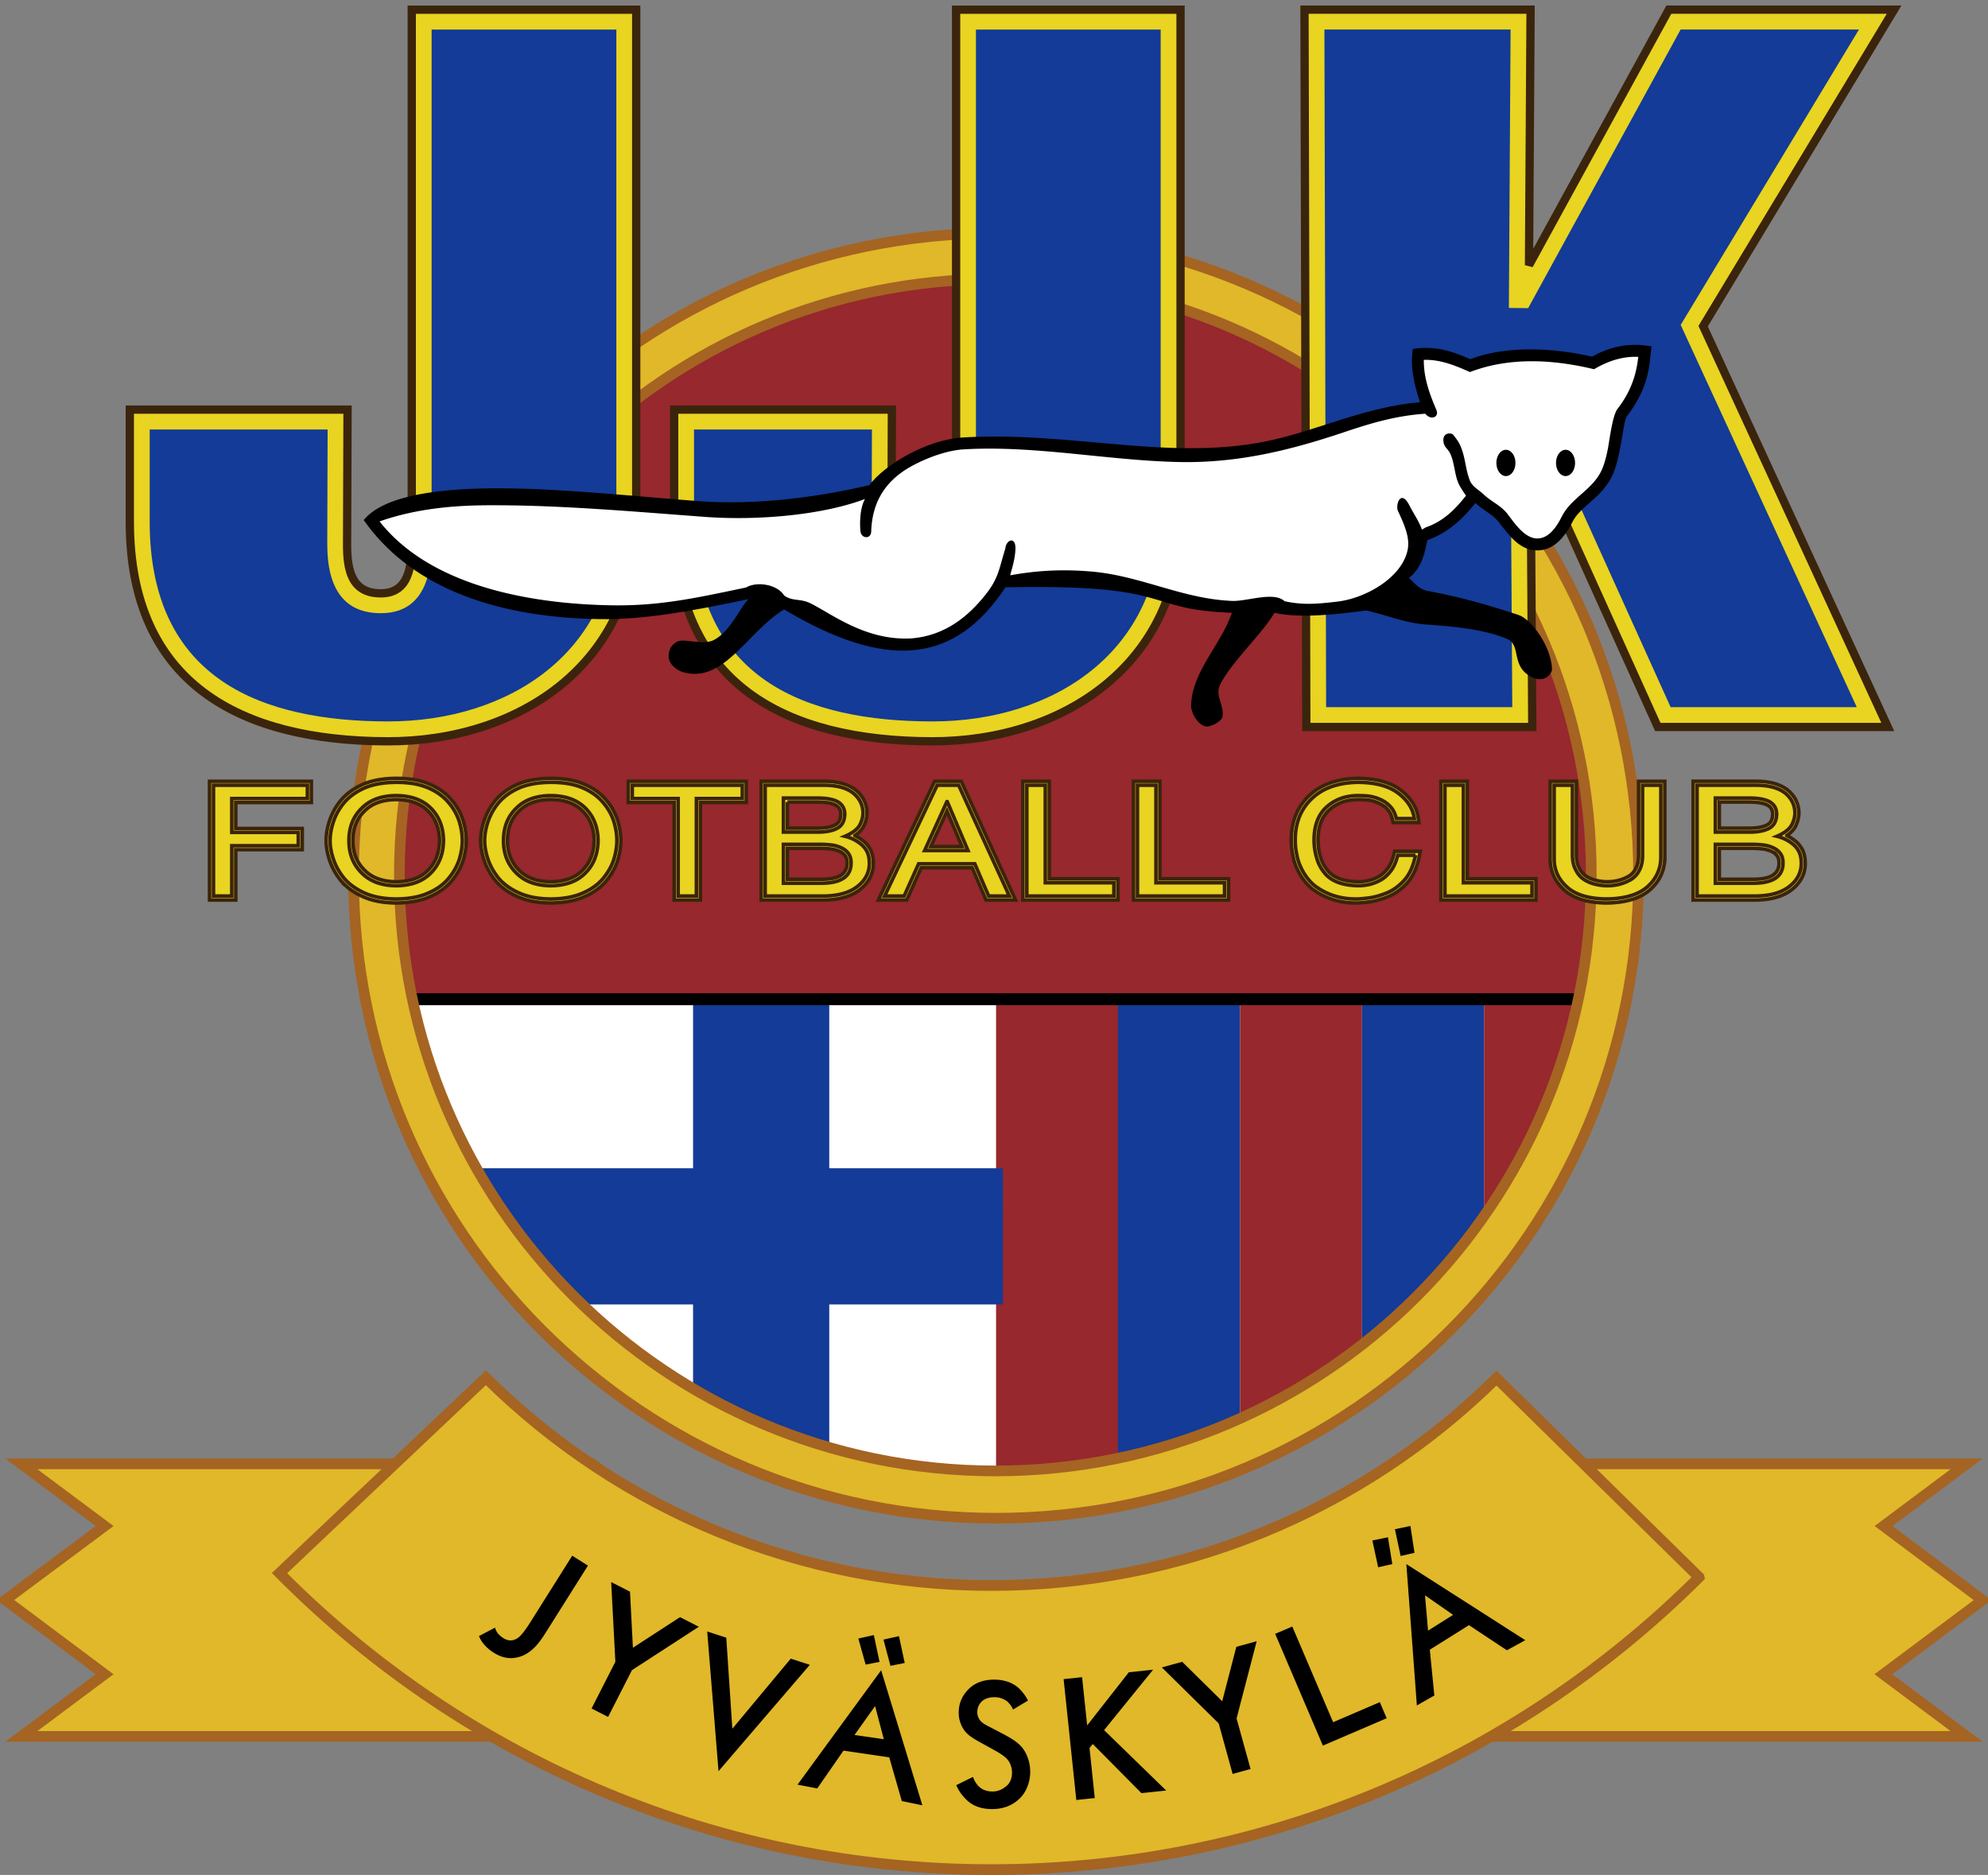 <svg xmlns="http://www.w3.org/2000/svg" xml:space="preserve" overflow="visible" viewBox="0.42 -0.67 240 226.36"><rect x="0.42" y="-0.67" width="240" height="226.36" fill="#808080" stroke="none"/><path fill="#FFF" d="M196.59 105.796c0 42.072-34.107 76.178-76.178 76.178s-76.178-34.106-76.178-76.178S78.34 29.62 120.412 29.62s76.177 34.106 76.177 76.177"/><path fill="#e0b829" fill-rule="evenodd" stroke="#a56422" stroke-width="1.289" d="m2.99 176.06 10.06 7.507-11.988 8.929 11.984 8.965-10.056 7.504h234.85l-10.053-7.505 11.983-8.95-11.96-8.944 10.036-7.506h-68.242c-11.77 9.649-32.983 15.602-49.27 15.602-16.286 0-33.804-4.927-48.447-15.602H2.995z" clip-rule="evenodd"/><path fill="#97282d" fill-rule="evenodd" d="M120.67 119.4h14.728v57.481q-7.365 2.46-14.728 1.642z" clip-rule="evenodd"/><path fill="#e0b829" fill-rule="evenodd" stroke="#a56422" stroke-width="1.289" d="m205.542 189.744-24.46-24.036c-16.277 16.072-38.054 25.039-60.982 25.039-22.946 0-44.74-8.982-61.02-25.077l-24.919 23.58c22.787 22.959 53.533 35.796 85.941 35.796 32.161 0 62.694-12.644 85.441-35.298z" clip-rule="evenodd"/><path fill="#133b97" fill-rule="evenodd" d="M135.39 119.4h14.728v52.964c-4.91 2.634-9.819 3.524-14.728 4.517z" clip-rule="evenodd"/><path fill="#97282d" fill-rule="evenodd" d="M150.12 119.4h14.728v44.548q-7.365 5.748-14.728 8.212z" clip-rule="evenodd"/><path fill="#133b97" fill-rule="evenodd" d="M164.85 119.4h14.727v29.767q-6.954 9.031-14.727 14.781z" clip-rule="evenodd"/><path fill="#97282d" fill-rule="evenodd" d="M179.58 119.4h12.88c-1.899 11.256-6.602 21.11-12.88 30.177z" clip-rule="evenodd"/><path fill="#133b97" fill-rule="evenodd" d="M121.494 156.813h-20.962v20.14l-16.443-7.62v-12.52H69.176L57.68 140.37H84.09v-21.787h16.443v21.787h20.962z" clip-rule="evenodd"/><path fill="#97282d" fill-rule="evenodd" d="M120.58 32.3c40.125 0 72.666 32.541 72.666 72.666 0 5.144-.54 10.162-1.556 15.003H49.47a73 73 0 0 1-1.556-15.003c0-40.125 32.541-72.666 72.666-72.666" clip-rule="evenodd"/><path fill-rule="evenodd" d="M48.345 119.248h144.932v1.439H48.345z" clip-rule="evenodd"/><path fill="#e0b829" fill-rule="evenodd" stroke="#a56422" stroke-width="1.289" d="M120.67 27.482c42.834 0 77.57 34.737 77.57 77.571 0 42.835-34.737 77.572-77.57 77.572-42.835 0-77.572-34.737-77.572-77.572s34.737-77.571 77.572-77.571zm-.088 5.538c39.728 0 71.946 32.218 71.946 71.946 0 39.729-32.218 71.947-71.946 71.947-39.729 0-71.947-32.218-71.947-71.947S80.854 33.02 120.582 33.02z" clip-rule="evenodd"/><path fill="#e8d421" fill-rule="evenodd" stroke="#3b240c" d="M142.94 62.186c0 17.155-14.007 26.69-30.091 26.642-17.661-.053-31.042-6.924-31.042-26.518V48.785h26.285l-.054 16.205c-.01 3.093.49 5.99 4.097 5.973 3.37-.016 3.709-3.275 3.709-6.006V.5h27.097z" clip-rule="evenodd"/><path fill="#133b97" d="M140.54 62.186c0 15.662-12.767 24.288-27.685 24.243-14.919-.045-28.651-4.928-28.651-24.12V51.182h21.48l-.045 13.799c-.019 5.535 2.142 8.398 6.506 8.38 4.364-.02 6.095-3.351 6.095-8.405V2.898h22.301v59.29z"/><path fill="#e8d421" fill-rule="evenodd" stroke="#3b240c" d="M77.226 62.186c0 17.155-14.007 26.69-30.091 26.642-17.662-.053-31.043-6.924-31.043-26.518V48.785h26.285l-.054 16.205c-.01 3.093.49 5.99 4.097 5.973 3.37-.016 3.708-3.275 3.708-6.006V.5h27.098z" clip-rule="evenodd"/><path fill="#133b97" d="M74.828 62.186c0 15.662-12.767 24.288-27.685 24.243s-28.651-4.928-28.651-24.12V51.182h21.48l-.045 13.799c-.018 5.535 2.142 8.398 6.506 8.38 4.364-.02 6.095-3.351 6.095-8.405V2.898h22.301v59.29z"/><path fill="#e8d421" fill-rule="evenodd" stroke="#3b240c" stroke-width="1" d="M185.404 87.1h-27.28l-.22-86.603h27.294l-.19 30.849L201.89.497h27.194l-23.053 38.211 22.293 48.393h-27.766l-14.694-32.53-.666.03z" clip-rule="evenodd"/><path fill="#133b97" d="M202.105 84.704 187.38 52.106l-4.596.197.206 32.4h-22.474l-.206-81.808h22.474l-.206 33.614 2.328.022 18.406-33.636h21.528l-21.52 35.663 21.258 46.146z"/><g fill="#e8d421" stroke="#3b240c"><path fill-rule="evenodd" stroke-width=".43" d="M28.882 96.217v3.134h8.026v2.561h-8.026v6.078h-3.166V93.654h12.292v2.563zm27.432 2.116c.25.807.398 1.643.398 2.487 0 .83-.152 1.65-.4 2.444-.296.906-.782 1.723-1.393 2.451-.701.84-1.62 1.444-2.616 1.877-1.254.56-2.692.741-4.059.752-1.342-.01-2.745-.196-3.974-.752-1-.438-1.915-1.045-2.642-1.878a8 8 0 0 1-1.39-2.44c-.273-.79-.446-1.616-.446-2.454 0-.852.17-1.695.446-2.5a7.6 7.6 0 0 1 1.395-2.434c.72-.83 1.636-1.443 2.643-1.883 1.235-.52 2.636-.692 3.97-.703.742 0 1.493.049 2.23.172.622.112 1.24.283 1.824.532 1 .435 1.919 1.042 2.616 1.884a7 7 0 0 1 1.398 2.445zm-2.835 2.49c-.013-1.36-.4-2.599-1.375-3.576-1.027-1.04-2.436-1.376-3.856-1.385-1.418.01-2.805.352-3.83 1.39-.998.968-1.393 2.199-1.393 3.568 0 1.374.409 2.586 1.4 3.558 1.018 1.045 2.4 1.394 3.82 1.405 1.429-.01 2.833-.351 3.859-1.404.967-.98 1.362-2.203 1.375-3.556zm21.495-2.49c.25.807.398 1.643.398 2.487 0 .83-.152 1.65-.4 2.444-.295.906-.782 1.723-1.393 2.451-.701.84-1.62 1.444-2.616 1.877-1.254.56-2.692.741-4.059.752-1.342-.01-2.745-.196-3.975-.752-1-.438-1.915-1.046-2.641-1.878a8 8 0 0 1-1.39-2.44c-.273-.79-.447-1.616-.447-2.454 0-.852.17-1.695.447-2.5a7.6 7.6 0 0 1 1.395-2.434c.72-.83 1.636-1.443 2.641-1.883 1.237-.52 2.637-.692 3.971-.703.743 0 1.494.049 2.23.172.623.112 1.24.283 1.824.532 1 .435 1.92 1.042 2.617 1.884a7 7 0 0 1 1.398 2.445zm-2.835 2.49c-.013-1.36-.399-2.599-1.374-3.575-1.028-1.042-2.436-1.376-3.857-1.386-1.418.01-2.804.352-3.83 1.39-.999.968-1.393 2.199-1.393 3.568 0 1.373.408 2.586 1.399 3.558 1.018 1.045 2.4 1.394 3.82 1.405 1.43-.01 2.833-.351 3.859-1.404.968-.98 1.362-2.203 1.376-3.556zm12.834-4.606v11.773h-3.165V96.217H76.27v-2.563h14.242v2.563zm18.644 3.993q.522.252.976.607c.376.286.671.647.9 1.065.27.514.36 1.104.36 1.678 0 1.29-.573 2.33-1.57 3.131-1.239 1.004-2.915 1.289-4.469 1.3h-7.498V93.653h7.672c1.305.01 2.742.246 3.79 1.096.839.72 1.307 1.64 1.307 2.75 0 .587-.19 1.163-.46 1.694-.242.412-.603.745-1.008 1.016zm-8.136-4.05v3.153h3.504c.722.008 1.64-.055 2.287-.404.492-.271.638-.743.649-1.277 0-.452-.156-.796-.538-1.046-.6-.375-1.684-.426-2.37-.426h-3.532zm0 5.588v3.736H99.7c1.366-.021 2.989-.281 2.989-1.958 0-.293-.047-.63-.236-.876a1.65 1.65 0 0 0-.69-.537 3.5 3.5 0 0 0-1.087-.296q-.66-.07-1.323-.07zm22.304 2.348h-6.151l-1.75 3.894h-3.427l6.8-14.336h3.206l6.56 14.336h-3.56zm-1.229-2.562-1.813-4.278-1.95 4.278zm10.536 3.895h8.283v2.561h-11.471V93.654h3.188zm13.36 0h8.283v2.561h-11.472V93.654h3.189zm31.317-2.75c-.217 1.13-.625 2.263-1.38 3.152-.646.742-1.419 1.348-2.332 1.732-.734.298-1.513.544-2.303.65-.522.066-1.078.132-1.603.132-1.977.012-3.788-.535-5.369-1.747-.77-.654-1.352-1.473-1.773-2.385a6 6 0 0 1-.5-1.597 8.2 8.2 0 0 1-.202-1.866c0-2.098.653-3.963 2.204-5.4 1.61-1.514 3.746-2.027 5.908-2.05 1.76.021 3.704.328 5.127 1.439 1.108.851 1.9 1.949 2.092 3.352l.074.545h-3.105l-.085-.372c-.103-.447-.282-.88-.597-1.219a3.2 3.2 0 0 0-1.036-.743 5 5 0 0 0-1.201-.372c-.426-.04-.847-.068-1.275-.068-1.295 0-2.478.342-3.46 1.202-1.067.924-1.4 2.26-1.413 3.624 0 .69.081 1.385.29 2.053.157.586.425 1.133.815 1.609.88 1.159 2.475 1.423 3.838 1.432.392 0 .79-.06 1.169-.143a4.9 4.9 0 0 0 1.226-.487c.43-.246.784-.601 1.082-.988.364-.494.589-1.1.736-1.692l.09-.364h3.094zm5.798 2.75h8.283v2.561h-11.472V93.654h3.19zm23.836-2.617c0 1.546-.593 2.855-1.734 3.895-1.414 1.282-3.48 1.617-5.326 1.638-1.773-.02-3.773-.346-5.114-1.603-1.073-.989-1.663-2.217-1.663-3.682v-9.405h3.164v8.896c0 .524.08 1.1.345 1.576.187.381.443.716.795.956.366.248.767.42 1.2.525a5.4 5.4 0 0 0 1.35.175c.957.011 1.852-.208 2.672-.691.368-.233.635-.553.83-.952.247-.461.317-1.035.317-1.55v-8.934h3.165v9.156zm14.718-2.602c.345.168.673.371.975.607.376.286.671.647.9 1.065.271.514.362 1.104.362 1.678 0 1.29-.575 2.33-1.572 3.131-1.238 1.005-2.914 1.289-4.468 1.3h-7.498V93.653h7.672c1.305.01 2.74.244 3.788 1.094.844.724 1.308 1.643 1.308 2.753 0 .586-.189 1.161-.459 1.693-.242.412-.603.745-1.008 1.016zm-8.136-4.05v3.153h3.504c.722.008 1.64-.055 2.287-.404.492-.271.637-.743.647-1.277 0-.452-.155-.796-.537-1.046-.6-.375-1.684-.426-2.37-.426h-3.53zm0 5.588v3.736h4.218c1.367-.021 2.989-.281 2.989-1.958 0-.293-.047-.63-.235-.876a1.66 1.66 0 0 0-.692-.537 3.4 3.4 0 0 0-1.085-.296q-.66-.07-1.323-.07z" clip-rule="evenodd"/><path stroke-width=".43" d="M28.402 107.508v-6.078h8.027v-1.602h-8.027v-4.093h9.127v-1.603H26.196v13.376zM56.233 100.821q.001-1.118-.377-2.344a6.5 6.5 0 0 0-1.304-2.277c-.598-.72-1.414-1.308-2.443-1.754a8 8 0 0 0-1.717-.5 13 13 0 0 0-2.146-.165q-2.246.017-3.783.665-1.53.672-2.467 1.754a7.1 7.1 0 0 0-1.305 2.277q-.42 1.226-.42 2.344 0 1.085.42 2.296t1.305 2.291q.937 1.073 2.467 1.746 1.536.692 3.783.71 2.307-.017 3.863-.71 1.545-.673 2.443-1.746.907-1.08 1.304-2.291.378-1.211.377-2.296zm-2.274 0q-.024 2.386-1.514 3.895-1.49 1.528-4.2 1.547c-1.78-.013-3.17-.528-4.162-1.547q-1.538-1.51-1.538-3.895 0-2.418 1.538-3.91 1.49-1.51 4.163-1.528 2.709.019 4.199 1.528 1.489 1.492 1.514 3.91zM74.892 100.821q.001-1.118-.376-2.344A6.5 6.5 0 0 0 73.21 96.2c-.596-.72-1.413-1.308-2.442-1.754a8 8 0 0 0-1.717-.5 13 13 0 0 0-2.146-.165q-2.247.017-3.783.665-1.53.672-2.467 1.754a7.1 7.1 0 0 0-1.305 2.277q-.42 1.226-.42 2.344 0 1.085.42 2.296t1.305 2.291q.936 1.073 2.467 1.746 1.536.692 3.783.71 2.307-.017 3.863-.71 1.546-.673 2.442-1.746.908-1.08 1.306-2.291.377-1.211.376-2.296zm-2.274 0q-.023 2.386-1.514 3.895-1.489 1.528-4.199 1.547-2.673-.019-4.163-1.547-1.538-1.51-1.538-3.895 0-2.418 1.538-3.91 1.49-1.51 4.163-1.528 2.71.019 4.2 1.528 1.49 1.492 1.513 3.91zM84.491 107.508V95.735h5.541v-1.603H76.751v1.603h5.537v11.773zM105.373 103.557q.001-.87-.305-1.454a2.85 2.85 0 0 0-.769-.91 5 5 0 0 0-.953-.583 5 5 0 0 0-.912-.317q1.31-.558 1.773-1.339.397-.781.396-1.456-.001-1.411-1.136-2.385c-.794-.644-1.958-.97-3.483-.982h-7.19v13.377h7.017q2.72-.019 4.168-1.193 1.394-1.118 1.394-2.758zm-2.975-5.923q-.023 1.21-.897 1.692-.889.481-2.522.464h-3.98v-4.113h4.012q1.828.001 2.625.5.764.5.762 1.457zm.768 5.889c0 1.59-1.153 2.4-3.463 2.438H95v-4.696h4.35q.702 0 1.374.072.672.073 1.237.339.559.246.877.689.329.427.328 1.158zM122.275 107.51l-6.121-13.378h-2.595l-6.345 13.377h2.358l1.75-3.894h6.777l1.677 3.894zm-4.996-5.498h-5.233l2.687-5.895h.047zM134.894 105.906h-8.282V94.132h-2.23v13.376h10.512zM148.253 105.906h-8.282V94.132h-2.23v13.376h10.512zM171.299 102.587h-2.138q-.282 1.136-.816 1.863c-.373.485-.78.86-1.23 1.118q-.679.377-1.352.537a6 6 0 0 1-1.281.156q-3.003-.02-4.216-1.619a4.7 4.7 0 0 1-.896-1.773 7.3 7.3 0 0 1-.31-2.183q.024-2.64 1.579-3.985 1.512-1.322 3.775-1.32.601.001 1.33.071a5.6 5.6 0 0 1 1.34.41c.453.203.849.485 1.193.855q.51.548.712 1.438h2.174q-.24-1.757-1.91-3.038-1.669-1.303-4.835-1.339-3.578.038-5.577 1.92-2.053 1.9-2.053 5.05 0 .946.192 1.764a5.6 5.6 0 0 0 .464 1.493q.625 1.355 1.646 2.221 2.154 1.655 5.06 1.637c.364 0 .876-.044 1.545-.127.669-.09 1.393-.298 2.182-.618q1.195-.504 2.15-1.603c.612-.72 1.036-1.699 1.272-2.928zM185.37 105.906h-8.282V94.132h-2.23v13.376h10.512zM200.925 102.81v-8.678h-2.206v8.455q0 1.08-.372 1.773a2.7 2.7 0 0 1-1.001 1.136 5.53 5.53 0 0 1-2.93.765q-.716 0-1.461-.19-.749-.183-1.353-.593-.6-.41-.953-1.137-.397-.709-.397-1.791v-8.42h-2.206v8.927q.001 1.94 1.51 3.329 1.537 1.438 4.792 1.476 3.374-.037 5-1.513c1.049-.957 1.577-2.14 1.577-3.541zM217.879 103.557q.001-.87-.305-1.454a2.85 2.85 0 0 0-.769-.91 4.866 4.866 0 0 0-1.865-.9q1.31-.558 1.773-1.339.397-.781.396-1.456-.001-1.411-1.136-2.385c-.794-.644-1.958-.97-3.483-.982h-7.19v13.377h7.018q2.721-.019 4.167-1.193 1.394-1.118 1.394-2.758zm-2.975-5.923c-.016.808-.312 1.37-.897 1.692q-.889.481-2.522.464h-3.98v-4.113h4.012c1.221 0 2.093.168 2.626.5q.762.5.761 1.457zm.769 5.889c0 1.59-1.154 2.4-3.464 2.438h-4.703v-4.696h4.351q.702 0 1.373.072.673.073 1.237.339.56.246.877.689.33.427.329 1.158z"/></g><path fill-rule="evenodd" d="M44.327 62.114c2.49-3.034 9.302-3.879 16.84-3.828s16.213 1 23.661 1.552c7.02.52 14.537-.523 20.541-1.937 1.852-2.465 6.9-5.494 11.303-5.757 13.315-.796 25.415 3.071 37.565.254 5.737-1.33 11.185-3.952 17.618-4.517-.667-1.952-1.232-4.265-.872-6.423 2.466-.393 4.47.138 6.936 1.232 4.11-1.575 9.555-1.47 14.694-.307 2.105-1.133 4.263-1.75 7.193-1.234-.275 1.441.04 4.544-2.978 8.428-.455.585-.647 4.366-1.584 6.744-1.213 3.079-3.96 3.97-4.995 6.025-1.372 2.727-2.927 3.487-4.376 3.428-1.904-.08-3.035-1.47-4.583-3.495-.592-.774-1.942-1.444-2.755-2.221-1.954 2.465-3.81 3.79-5.796 4.478-.274 1.233-.546 3.27-2.22 4.565.668.6 1.154 1.377 2.314 1.586 3.836.693 7.235 1.688 10.895 2.88 1.579.514 3.963 3.811 4.056 6.53.02.61-.913 1.692-2.344 1.028-2.703-1.255-1.326-3.878-3.015-4.628-2.694-1.198-6.781-1.566-9.76-1.763-2.629-.173-4.768-1.136-7.285-1.7-3.254.407-7.844 1.01-11.098.282-1.529 2.607-4.98 5.68-6.498 8.537-.795 1.496.444 2.432.23 3.998-.077.563-1.497 1.332-2.098 1.164-1.002-.28-1.73-1.734-1.705-2.503.144-4.2 3.562-7.225 4.932-11.198-11.096-.412-6.384-3.491-27.334-3.082-3.006 4.527-6.6 7.247-11.306 7.608-4.153.318-9.171-1.2-15.415-4.935-2.766 1.658-4.966 4.812-7.34 6.505-1.425 1.016-2.922 1.588-4.784 1.097-.685-.18-1.724-.865-1.809-1.777-.065-.71.161-1.467.987-1.922.877-.484 3.13.523 4.523-.24 2.037-1.116 3.2-4.088 4.111-4.901-7.007 1.462-12.577 2.496-18.018 2.41-13.382-.216-23.09-4.324-28.432-11.964z" clip-rule="evenodd"/><path fill="#FFF" fill-rule="evenodd" d="M46.241 62.28c6.225 7.91 18.427 9.974 28.062 10.13 5.876.095 10.45-.955 16.181-2.151 1.332-.776 3.779-.373 4.605.97 1.056.74 1.946.312 3.234.966 2.65 1.346 6.652 4.484 12.072 4.211 4.028-.308 6.945-2.573 9.26-5.62 1.358-1.787 1.456-3.107 2.134-5.231.077-1.063 1.323-1.585 1.216.189-.092 1.52-.703 3.04-.598 3.039 3.107-.566 6.17-.758 9.753-.453 6.053.516 11.017 3.324 17.037 3.547 1.803.067 4.988-1.175 6.304.036 2.22.496 4.063.322 6.412.042 3.24-.385 7.53-2.724 8.389-6.002.36-1.37-.056-2.712-1.11-4.92-.338-.709.316-2.749 1.384-.673.557 1.082 1.116 1.834 1.51 2.915l.43-.263c2.123-.736 3.514-2.108 4.891-3.847a10 10 0 0 1-.835-1.316c-.54-1.037-.535-2.58-1.047-3.697-.33-.72-.792-.792-.853-1.593-.08-1.03.969-1.023 1.202-.722.552.71.732.984.965 1.593.513 1.34.495 2.515 1.017 3.882.297.777 1.072 1.131 1.673 1.706.908.867 2.099 1.333 2.905 2.388.815 1.066 2.007 2.869 3.5 2.93 1.481.062 2.45-1.484 3.03-2.636 1.209-2.398 3.901-3.264 4.942-5.906.254-.646.428-1.351.573-2.03.242-1.143.575-4.247 1.214-5.069 1.468-1.89 2.266-3.928 2.503-6.281-1.935-.085-3.69.522-5.333 1.492-4.827-1.162-10.132-1.52-14.984.341-1.786-.792-3.568-1.532-5.569-1.472-.025 2.134.678 4.082 1.499 5.997.413.965-.662 1.334-1.326.502l-.502.04c-3.346.295-6.17 1.143-9.266 2.184-6.528 2.194-12.873 3.763-19.991 3.611-8.566-.183-17.42-2.039-25.965-1.528-1.833.11-4.173.881-6.231 1.996-3.413 1.85-4.826 4.587-4.93 7.908-.028.933-1.061.875-1.266.157-.082-.287-.257-2.696.513-4.069-5.078 1.92-12.848 2.64-19.363 2.157-7.827-.58-16.475-1.342-24.325-1.396-3.444-.023-9.203-.063-14.916 1.947z" clip-rule="evenodd"/><path fill-rule="evenodd" d="M182.22 53.632c.636 0 1.152.71 1.152 1.587s-.516 1.587-1.152 1.587-1.152-.71-1.152-1.587.516-1.587 1.152-1.587M189.42 53.632c.636 0 1.152.71 1.152 1.587s-.515 1.587-1.152 1.587-1.152-.71-1.152-1.587.516-1.587 1.152-1.587" clip-rule="evenodd"/><path d="m69.5 187.15 1.898 1.195-5.064 8.041q-.704 1.118-1.217 1.665a5.3 5.3 0 0 1-1.03.871 3.77 3.77 0 0 1-1.97.592q-1.035.011-2.077-.646a5.3 5.3 0 0 1-1.079-.887 3.7 3.7 0 0 1-.719-1.128l1.939-1.015q.1.376.347.687.247.31.674.581.447.281.883.27t.892-.322q.257-.202.606-.633.349-.43.853-1.23zM82.515 194.568l2.273 1.16-8.076 5.24-2.878 5.645-1.997-1.018 2.873-5.644-.506-9.618 2.272 1.16.352 6.77zM88.1 197.047l.73 10.992 7.053-8.462 2.302.747-11.022 12.84-1.366-16.865zM109.29 216.77l-1.517-5.277-5.524-.81-3.166 4.563-2.384-.455 10.097-13.813 4.977 16.304zm-2.173-7.468-1.051-3.996-2.485 3.487zM182.34 198.57l-4.576-3.035-4.731 2.965.547 5.527-2.11 1.2-1.268-17.065 14.36 9.186zm-6.497-4.278-3.39-2.36.368 4.266zM124.52 204.64l-1.803 1.084a2 2 0 0 0-.286-.52 5 5 0 0 0-.374-.43 2.7 2.7 0 0 0-.737-.405 2.5 2.5 0 0 0-.847-.136q-.99 0-1.529.52t-.539 1.287q0 .61.396 1.063c.264.3.683.504 1.188.767l1.268.661c1.102.575 2.002 1.081 2.574 1.796.643.804.998 1.954.958 3.086-.04 1.13-.475 2.246-1.204 2.983q-1.33 1.343-3.399 1.344-1.078 0-1.924-.35-.847-.35-1.53-1.163a5 5 0 0 1-.868-1.378l2.023-.994q.164.498.452.859.308.429.78.666.474.236 1.133.236c.69 0 1.226-.274 1.716-.7.878-.76.786-2.416.025-3.223-.352-.372-.893-.718-1.639-1.129l-1.202-.662c-.99-.545-1.8-.975-2.276-1.615a3.6 3.6 0 0 1-.715-2.201q0-1.604 1.155-2.79t3.134-1.185q.86 0 1.606.248.749.248 1.342.768.308.294.605.677t.517.836zM136.698 201.222l2.93-.31-5.915 7.294 7.495 7.294-2.99.314-5.871-5.928-.396.481.636 6.04-2.23.236-1.533-14.592 2.23-.236.614 5.82zM156.431 195.702l4.931 11.55 5.636-2.422.829 1.942-7.702 3.307-5.76-13.496zM166.796 188.546l-.696-3.234 1.877-.387.529 3.235zM169.51 187.185l-.69-3.235 1.872-.387.49 3.235zM109.641 200.097l-.692-3.235-1.872.417.841 3.166zM106.604 199.968l-.691-3.235-1.869.417.88 3.149zM149.674 198.155l2.457-.679-2.426 9.322 1.688 6.103-2.165.597-1.684-6.103-6.86-6.757 2.457-.679 4.828 4.76z"/></svg>